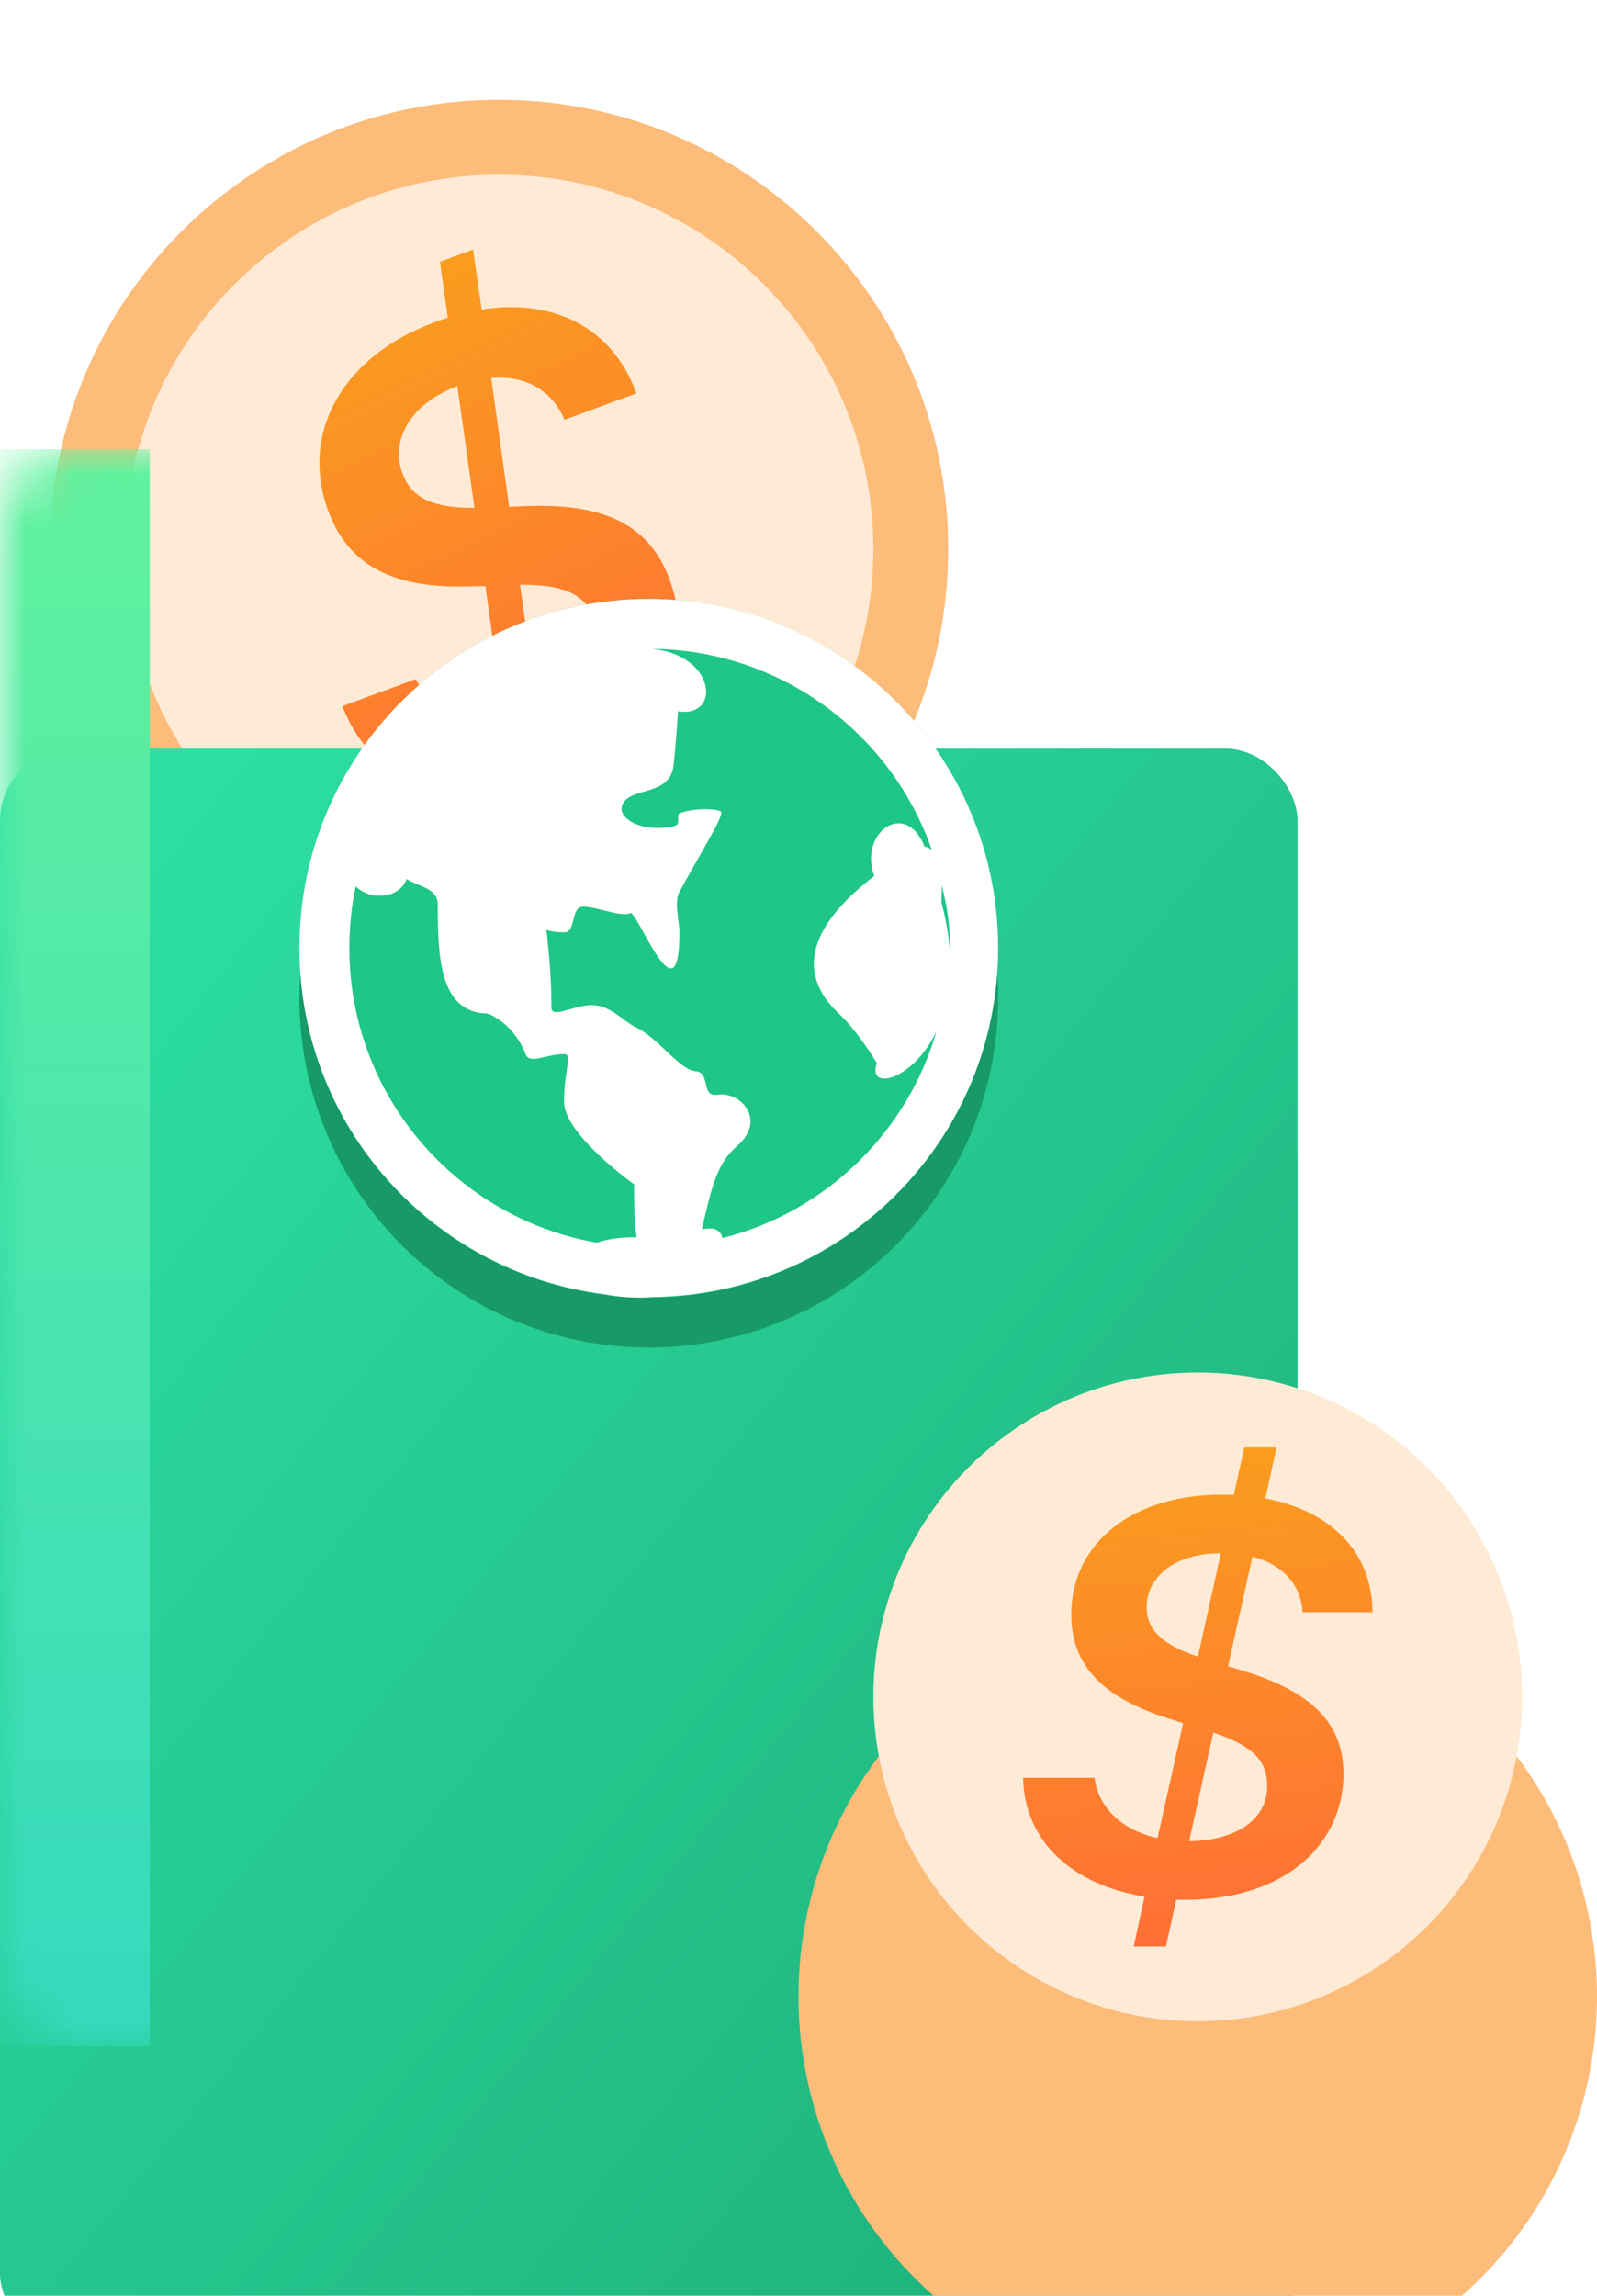 <svg width="32" height="46" viewBox="0 0 32 46" fill="none" xmlns="http://www.w3.org/2000/svg">
<path d="M19 11C19 15.971 14.971 20 10 20C5.029 20 1 15.971 1 11C1 6.029 5.029 2 10 2C14.971 2 19 6.029 19 11Z" fill="#FDBC7A"/>
<path d="M17.5 11C17.5 15.142 14.142 18.5 10 18.5C5.858 18.5 2.5 15.142 2.5 11C2.5 6.858 5.858 3.5 10 3.5C14.142 3.5 17.5 6.858 17.5 11Z" fill="#FFEAD5"/>
<path fill-rule="evenodd" clip-rule="evenodd" d="M11.129 16.756L10.972 15.656L11.171 15.583C13.243 14.82 13.97 13.145 13.427 11.638C13.017 10.496 12.083 10.069 10.486 10.143L10.202 10.155L9.843 7.573C10.546 7.514 11.077 7.84 11.311 8.411L12.751 7.881C12.276 6.562 11.096 5.976 9.651 6.201L9.48 5L8.816 5.245L8.973 6.365C8.89 6.389 8.803 6.421 8.716 6.453C6.891 7.124 6.004 8.644 6.569 10.214C6.984 11.368 7.931 11.812 9.488 11.746L9.727 11.744L10.102 14.448C9.302 14.55 8.645 14.228 8.331 13.608L6.86 14.149C7.402 15.557 8.74 16.114 10.296 15.827L10.465 17L11.129 16.756ZM9.507 10.175C8.658 10.18 8.239 9.971 8.059 9.473C7.842 8.867 8.155 8.116 9.164 7.737L9.507 10.175ZM10.42 11.717L10.779 14.278C11.717 13.918 12.22 13.225 11.953 12.481C11.751 11.92 11.337 11.708 10.42 11.717Z" fill="url(#paint0_linear_10965_148514)"/>
<g filter="url(#filter0_d_10965_148514)">
<rect y="9" width="26" height="32" rx="1.444" fill="url(#paint1_linear_10965_148514)"/>
</g>
<mask id="mask0_10965_148514" style="mask-type:alpha" maskUnits="userSpaceOnUse" x="0" y="9" width="26" height="32">
<rect y="9" width="26" height="32" rx="1.444" fill="white"/>
</mask>
<g mask="url(#mask0_10965_148514)">
<circle cx="13" cy="20" r="7" fill="#179968"/>
<circle cx="13" cy="19" r="7" fill="#1EC687"/>
<path fill-rule="evenodd" clip-rule="evenodd" d="M20 18.994C20 15.132 16.866 12 13 12C9.134 12 6 15.132 6 18.994C6 22.563 8.674 25.507 12.129 25.935C12.324 25.976 12.561 26 12.844 26C12.923 26 13 25.996 13.073 25.988C16.906 25.949 20 22.833 20 18.994ZM19.036 19.094C19.011 18.745 18.952 18.404 18.862 18.072C18.87 17.953 18.872 17.841 18.868 17.736C18.979 18.142 19.037 18.563 19.037 18.995C19.037 19.028 19.037 19.061 19.036 19.094ZM7 18.993C7 18.569 7.044 18.156 7.128 17.757C7.387 18.034 7.998 18.027 8.147 17.613C8.413 17.772 8.771 17.801 8.771 18.118C8.771 19.166 8.809 20.289 9.761 20.307C9.787 20.307 10.291 20.498 10.531 21.12C10.614 21.335 10.942 21.12 11.302 21.12C11.482 21.12 11.302 21.422 11.302 22.077C11.302 22.728 12.707 23.732 12.707 23.732C12.701 24.163 12.719 24.512 12.755 24.791C12.437 24.785 12.17 24.827 11.96 24.899C9.142 24.407 7 21.95 7 18.993ZM14.477 24.807C14.446 24.654 14.31 24.571 14.062 24.636C14.26 23.793 14.356 23.32 14.77 22.961C15.368 22.443 14.841 21.866 14.386 21.934C14.027 21.988 14.254 21.49 13.933 21.462C13.613 21.435 13.195 20.798 12.734 20.579C12.489 20.463 12.249 20.152 11.872 20.138C11.538 20.125 11.05 20.42 11.05 20.193C11.05 19.459 10.976 18.936 10.961 18.727C10.948 18.559 10.851 18.67 11.302 18.681C11.548 18.688 11.428 18.188 11.671 18.168C11.91 18.149 12.48 18.392 12.625 18.295C12.759 18.205 13.615 20.541 13.615 18.681C13.615 18.46 13.501 18.077 13.615 17.868C14.067 17.042 14.49 16.369 14.452 16.27C14.431 16.215 13.99 16.169 13.637 16.287C13.518 16.327 13.675 16.514 13.504 16.553C12.863 16.701 12.297 16.381 12.495 16.079C12.698 15.77 13.434 15.944 13.498 15.325C13.536 14.97 13.566 14.559 13.587 14.253C14.449 14.388 14.354 13.134 13.072 13C15.666 13.03 17.864 14.705 18.671 17.03C18.63 16.993 18.582 16.97 18.527 16.965C18.14 15.997 17.199 16.697 17.518 17.551C15.808 18.866 16.246 19.783 16.808 20.308C17.103 20.584 17.385 20.999 17.569 21.297C17.369 21.88 18.305 21.646 18.766 20.658C18.179 22.694 16.541 24.285 14.477 24.807Z" fill="white"/>
<rect y="9" width="3" height="32" fill="url(#paint2_linear_10965_148514)"/>
</g>
<g filter="url(#filter1_d_10965_148514)">
<circle cx="24" cy="34" r="8" fill="#FDBC7A"/>
</g>
<circle cx="24" cy="34" r="6.5" fill="#FFEAD5"/>
<path fill-rule="evenodd" clip-rule="evenodd" d="M23.363 39L23.568 38.064H23.761C25.779 38.064 26.92 36.926 26.92 35.545C26.92 34.5 26.25 33.876 24.855 33.46L24.607 33.385L25.096 31.189C25.718 31.351 26.075 31.773 26.099 32.304H27.5C27.5 31.097 26.666 30.271 25.356 30.023L25.579 29H24.933L24.722 29.953C24.643 29.947 24.559 29.947 24.474 29.947C22.698 29.947 21.466 30.912 21.466 32.351C21.466 33.408 22.143 34.049 23.502 34.459L23.707 34.529L23.194 36.828C22.475 36.672 22.01 36.215 21.931 35.62H20.5C20.53 36.92 21.509 37.77 22.934 38.001L22.717 39H23.363ZM24.003 33.194C23.272 32.946 22.976 32.651 22.976 32.195C22.976 31.64 23.478 31.126 24.462 31.12L24.003 33.194ZM24.311 34.714L23.828 36.891C24.746 36.88 25.392 36.47 25.392 35.788C25.392 35.274 25.102 34.979 24.311 34.714Z" fill="url(#paint3_linear_10965_148514)"/>
<defs>
<filter id="filter0_d_10965_148514" x="0" y="9" width="26" height="36" filterUnits="userSpaceOnUse" color-interpolation-filters="sRGB">
<feFlood flood-opacity="0" result="BackgroundImageFix"/>
<feColorMatrix in="SourceAlpha" type="matrix" values="0 0 0 0 0 0 0 0 0 0 0 0 0 0 0 0 0 0 127 0" result="hardAlpha"/>
<feMorphology radius="6" operator="erode" in="SourceAlpha" result="effect1_dropShadow_10965_148514"/>
<feOffset dy="6"/>
<feGaussianBlur stdDeviation="2"/>
<feColorMatrix type="matrix" values="0 0 0 0 0 0 0 0 0 0 0 0 0 0 0 0 0 0 0.2 0"/>
<feBlend mode="normal" in2="BackgroundImageFix" result="effect1_dropShadow_10965_148514"/>
<feBlend mode="normal" in="SourceGraphic" in2="effect1_dropShadow_10965_148514" result="shape"/>
</filter>
<filter id="filter1_d_10965_148514" x="16" y="26" width="16" height="20" filterUnits="userSpaceOnUse" color-interpolation-filters="sRGB">
<feFlood flood-opacity="0" result="BackgroundImageFix"/>
<feColorMatrix in="SourceAlpha" type="matrix" values="0 0 0 0 0 0 0 0 0 0 0 0 0 0 0 0 0 0 127 0" result="hardAlpha"/>
<feMorphology radius="6" operator="erode" in="SourceAlpha" result="effect1_dropShadow_10965_148514"/>
<feOffset dy="6"/>
<feGaussianBlur stdDeviation="2"/>
<feColorMatrix type="matrix" values="0 0 0 0 0 0 0 0 0 0 0 0 0 0 0 0 0 0 0.2 0"/>
<feBlend mode="normal" in2="BackgroundImageFix" result="effect1_dropShadow_10965_148514"/>
<feBlend mode="normal" in="SourceGraphic" in2="effect1_dropShadow_10965_148514" result="shape"/>
</filter>
<linearGradient id="paint0_linear_10965_148514" x1="2.991" y1="7.806" x2="8.075" y2="18.215" gradientUnits="userSpaceOnUse">
<stop stop-color="#FA9E1E"/>
<stop offset="1" stop-color="#FF6F36"/>
</linearGradient>
<linearGradient id="paint1_linear_10965_148514" x1="39" y1="25" x2="7.678" y2="-0.449" gradientUnits="userSpaceOnUse">
<stop stop-color="#1CAC76"/>
<stop offset="1" stop-color="#2EE3A7"/>
</linearGradient>
<linearGradient id="paint2_linear_10965_148514" x1="0" y1="9" x2="0" y2="41" gradientUnits="userSpaceOnUse">
<stop stop-color="#61F29E"/>
<stop offset="1" stop-color="#36D9BE"/>
</linearGradient>
<linearGradient id="paint3_linear_10965_148514" x1="19.136" y1="29.337" x2="20.093" y2="39.29" gradientUnits="userSpaceOnUse">
<stop stop-color="#FA9E1E"/>
<stop offset="1" stop-color="#FF6F36"/>
</linearGradient>
</defs>
</svg>
